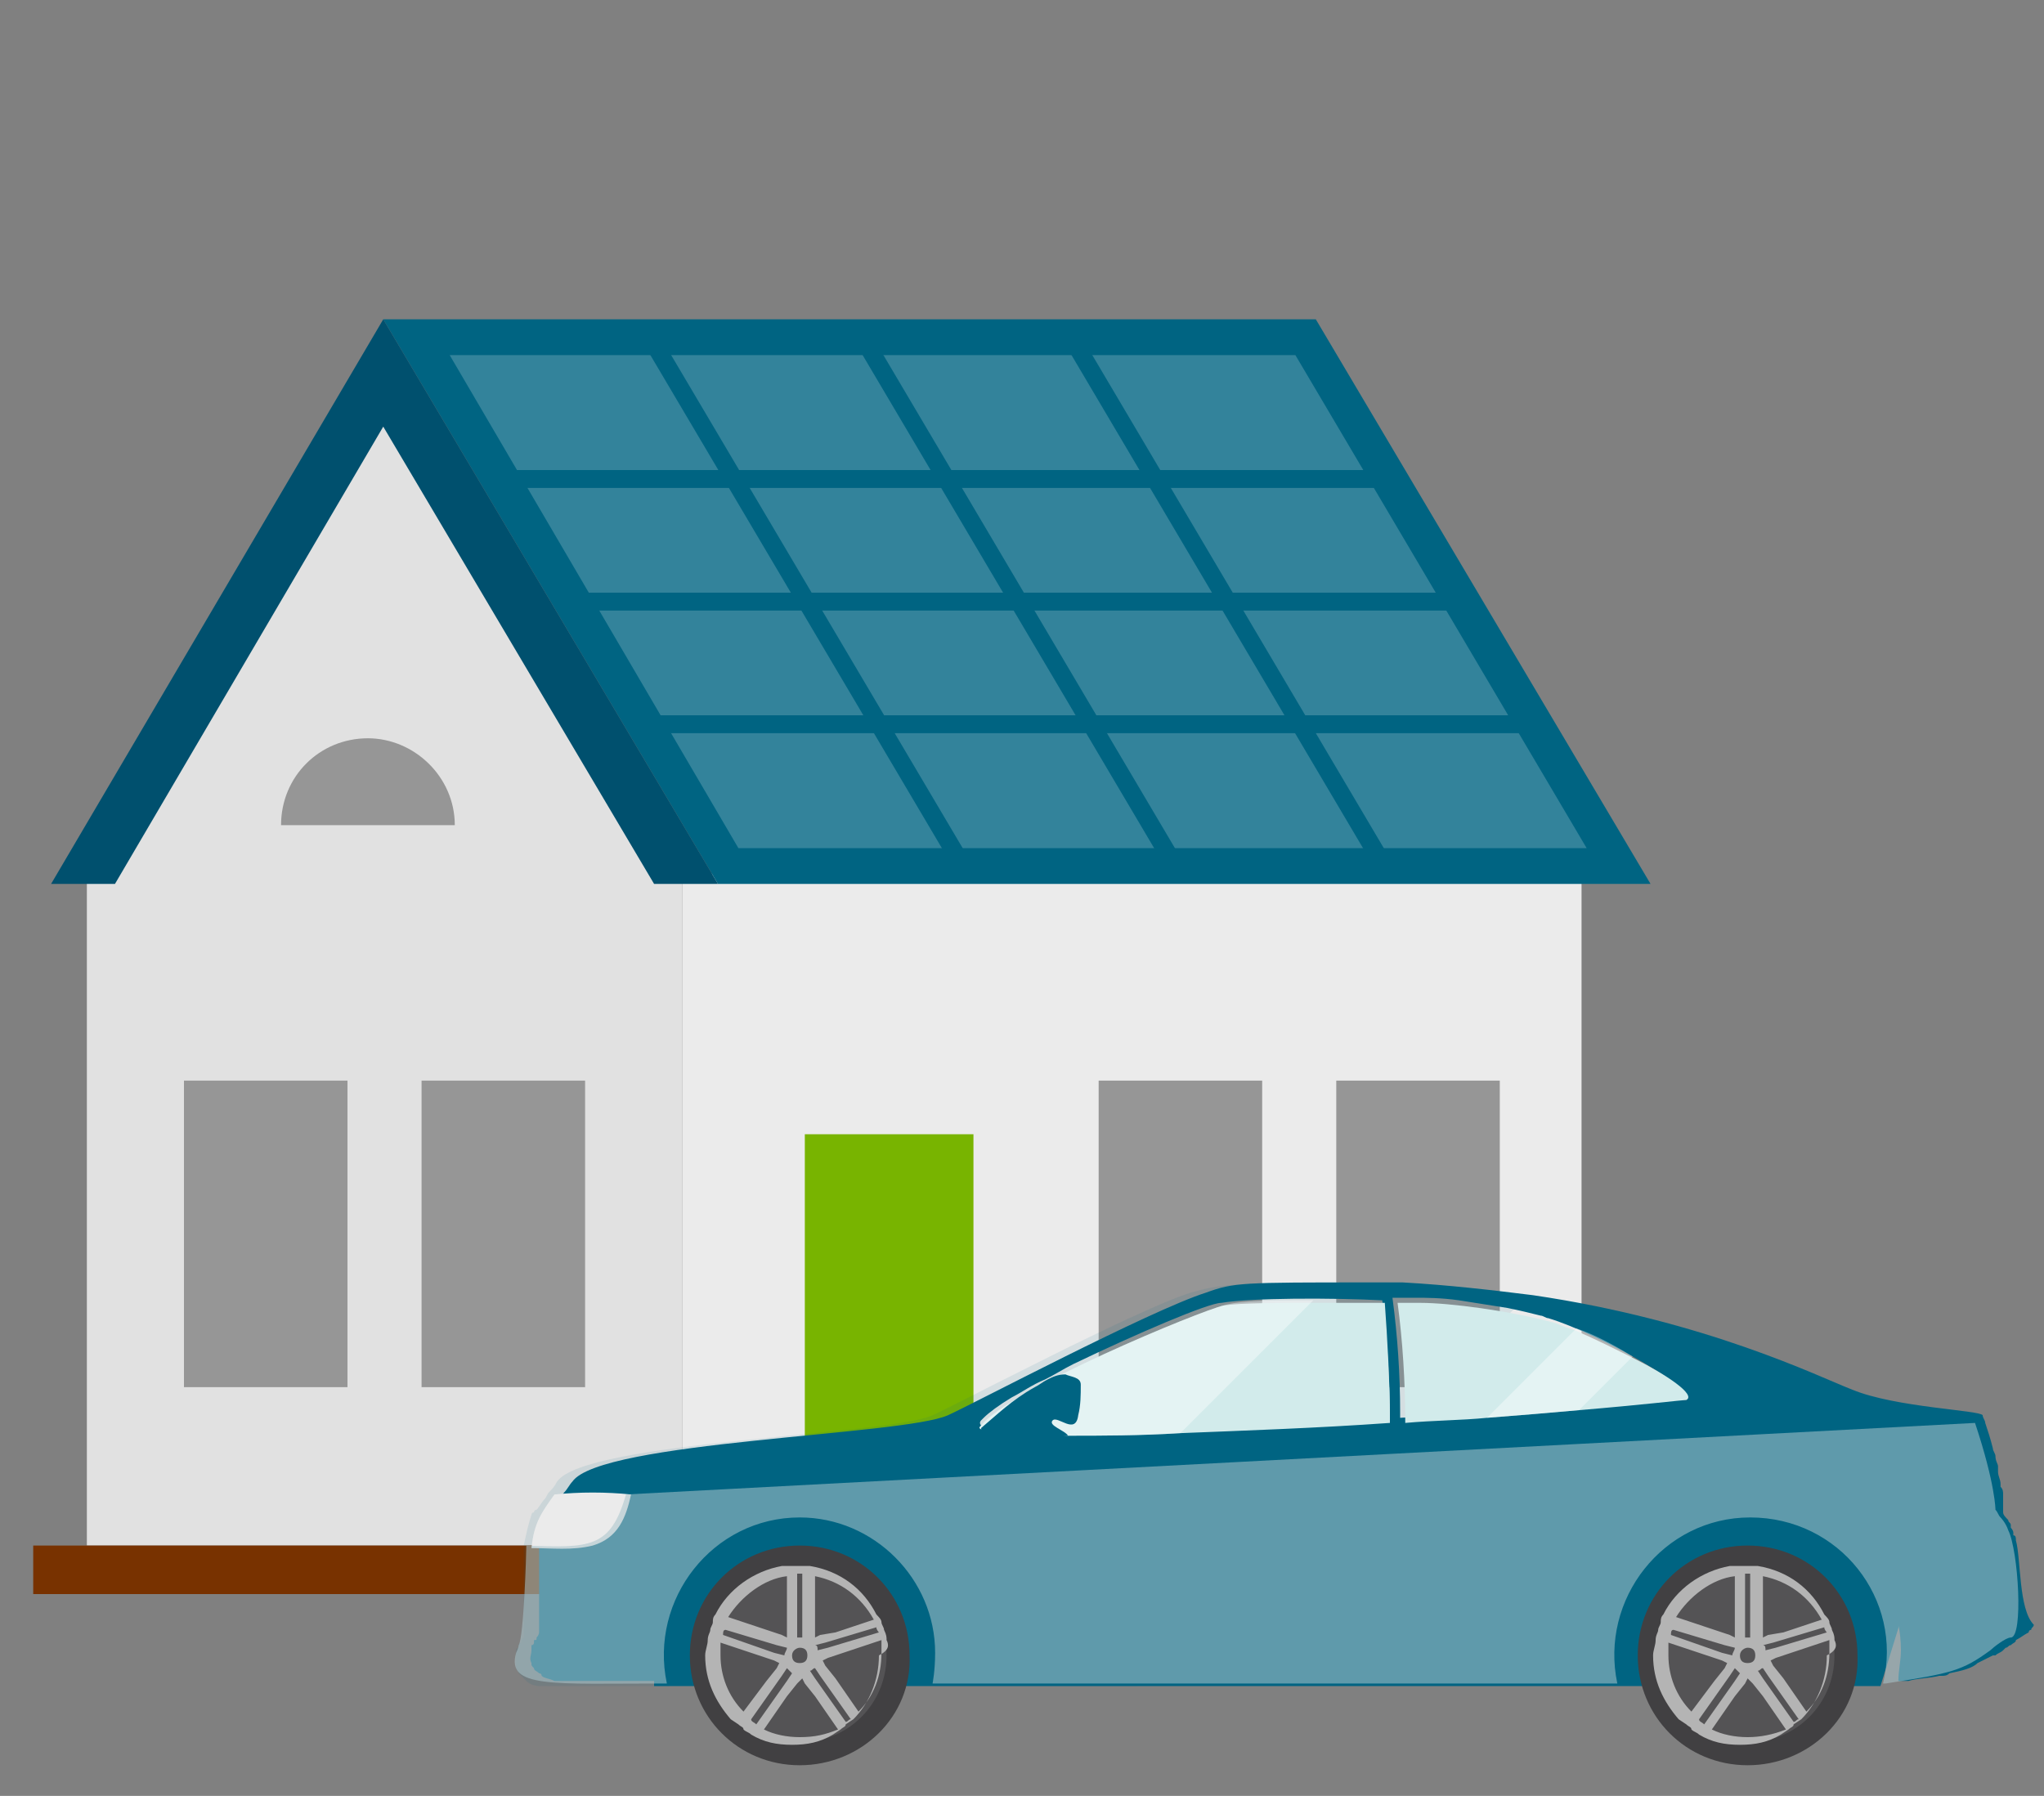 <?xml version="1.0" encoding="utf-8"?>
<!-- Generator: Adobe Illustrator 24.2.1, SVG Export Plug-In . SVG Version: 6.00 Build 0)  -->
<svg version="1.1" id="Layer_1" xmlns="http://www.w3.org/2000/svg" xmlns:xlink="http://www.w3.org/1999/xlink" x="0px" y="0px"
	 viewBox="0 0 80 70.3" style="enable-background:new 0 0 80 70.3;" xml:space="preserve">
<rect x="0" y="0" width="80" height="70.3" fill="#808080" stroke="none"/>
<style type="text/css">
	.st0{fill:#EBEBEB;}
	.st1{fill:#006482;}
	.st2{fill:#E1E1E1;}
	.st3{opacity:0.2;fill:#FFFFFF;enable-background:new    ;}
	.st4{fill:#00506E;}
	.st5{fill:#783200;}
	.st6{fill:#78B400;}
	.st7{fill:#969696;}
	.st8{opacity:0.1;fill:#006482;enable-background:new    ;}
	.st9{fill:#D2EBEB;}
	.st10{opacity:0.4;fill:#FFFFFF;enable-background:new    ;}
	.st11{opacity:0.56;fill:#A9C5CC;enable-background:new    ;}
	.st12{fill:#414042;}
	.st13{opacity:0.1;fill:#FFFFFF;enable-background:new    ;}
	.st14{fill:#B4B4B4;}
</style>
<g>
	<rect x="26.7" y="34.2" class="st0" width="35.2" height="26.2"/>
	<polygon class="st1" points="15,12.5 51.5,12.5 64.6,34.6 28.1,34.6 	"/>
	<polygon class="st2" points="26.7,60.5 3.4,60.5 3.4,34.2 15,14.6 26.7,34.2 	"/>
	<polygon class="st3" points="28.9,33.2 17.6,13.9 50.7,13.9 62.1,33.2 	"/>
	<polygon class="st4" points="15,16.7 25.6,34.6 28.1,34.6 15,12.5 2,34.6 4.5,34.6 	"/>
	<g>
		<rect x="31.2" y="12" transform="matrix(0.861 -0.509 0.509 0.861 -7.589 19.326)" class="st1" width="0.7" height="23.1"/>
		<rect x="39.5" y="12" transform="matrix(0.861 -0.509 0.509 0.861 -6.43 23.547)" class="st1" width="0.7" height="23.1"/>
		<rect x="47.7" y="12" transform="matrix(0.861 -0.509 0.509 0.861 -5.309 27.731)" class="st1" width="0.7" height="23.1"/>
	</g>
	<g>
		<rect x="20" y="18.4" class="st1" width="33.9" height="0.7"/>
		<rect x="22.9" y="23.2" class="st1" width="33.9" height="0.7"/>
		<rect x="25.7" y="28" class="st1" width="33.9" height="0.7"/>
	</g>
	<rect x="1.3" y="60.5" class="st5" width="63.3" height="1.9"/>
	<rect x="31.5" y="44.4" class="st6" width="6.6" height="16.1"/>
	<rect x="43" y="42.3" class="st7" width="6.4" height="12"/>
	<rect x="52.3" y="42.3" class="st7" width="6.4" height="12"/>
	<rect x="7.2" y="42.3" class="st7" width="6.4" height="12"/>
	<rect x="16.5" y="42.3" class="st7" width="6.4" height="12"/>
	<path class="st7" d="M14.4,28.9c-1.9,0-3.4,1.5-3.4,3.4h6.8C17.8,30.4,16.2,28.9,14.4,28.9z"/>
</g>
<g>
	<polygon class="st1" points="25.6,58.9 75.7,59.2 73.6,66 25.6,66 	"/>
	<path class="st1" d="M78.9,60.3c0-0.1,0-0.2-0.1-0.2V60c0-0.1-0.1-0.2-0.1-0.2s0,0,0-0.1s-0.1-0.1-0.1-0.2l0,0
		c-0.1-0.1-0.2-0.2-0.2-0.3l0,0v-0.1c0-0.1,0-0.2,0-0.3s0-0.1,0-0.2v-0.1c0-0.1,0-0.2-0.1-0.3v-0.1c0-0.2-0.1-0.3-0.1-0.5
		c0-0.1,0-0.1,0-0.2c0-0.1-0.1-0.2-0.1-0.4c0-0.1-0.1-0.2-0.1-0.3c-0.1-0.4-0.2-0.7-0.3-1c0-0.1-0.1-0.2-0.1-0.3
		c-0.1-0.2-3.4-0.3-5.1-1c-1.3-0.5-5.7-2.7-12.5-3.7c-1.6-0.2-3.3-0.4-5.1-0.5c-0.2,0-0.4,0-0.6,0c-0.2,0-0.5,0-0.7,0
		c-5,0-5.3,0-6.4,0.4C45,51.3,38,55,37.1,55.4c-1.8,0.8-13.6,1-14.7,2.6c-0.1,0.1-0.2,0.3-0.3,0.4c-0.1,0.1-0.1,0.2-0.2,0.3
		s-0.2,0.3-0.3,0.4l-0.1,0.1l-0.1,0.1c-0.2,0.3-0.3,0.7-0.3,1.2l0,0c0,0.1,0,0.2,0,0.3s0,0.1,0,0.2c0,0.1,0,0.2,0,0.2
		c0,0.1,0,0.2,0,0.2c0,0.1,0,0.2,0,0.3s0,0.2,0,0.3v0.2v0.1c0,0.1,0,0.2,0,0.3c0,0.3,0,0.7,0,1.1c0,0.1,0,0.1,0,0.2
		c0,0,0,0.1-0.1,0.2c0,0.1,0,0.1-0.1,0.1v0.1l0,0l0,0c0,0,0,0.1-0.1,0.1v0.1l0,0c0,0,0,0,0,0.1c0,0.2-0.1,0.3,0,0.5
		c0,0.1,0,0.1,0.1,0.2c0,0.1,0.1,0.1,0.2,0.2c0,0,0.1,0,0.1,0.1c0.1,0.1,0.3,0.1,0.5,0.2c0.1,0,0.2,0,0.3,0c0.1,0,0.2,0,0.3,0
		c0.2,0,0.4,0,0.6,0c0.6,0,0.7,0,1.3,0h2.6l0,0c-0.1-0.4-0.1-0.8-0.1-1.2c0-2.9,2.4-5.3,5.3-5.3s5.3,2.4,5.3,5.3
		c0,0.4-0.1,0.8-0.1,1.2l0,0h26.7l0,0c-0.1-0.4-0.1-0.8-0.1-1.2c0-2.9,2.4-5.3,5.3-5.3s5.3,2.4,5.3,5.3c0,0.4-0.1,0.8-0.1,1.2l0,0
		h0.1c0.1,0,0.2,0,0.3,0c0.3-0.1,0.8-0.1,1.2-0.2c0.1,0,0.1,0,0.1,0c0.1,0,0.2,0,0.3-0.1c0.5-0.1,0.9-0.2,1.1-0.4
		c0.2-0.1,0.4-0.2,0.6-0.3c0,0,0,0,0.1,0c0.1-0.1,0.2-0.1,0.3-0.2l0.1-0.1c0.1,0,0.1-0.1,0.2-0.1c0.1-0.1,0.2-0.1,0.2-0.2
		c0.2-0.1,0.3-0.2,0.5-0.3l0,0c0,0,0-0.1,0.1-0.1c0-0.1,0.1-0.1,0.1-0.2C79,63,79.1,61,78.9,60.3z M41.8,56.1c-0.4,0-0.9,0-1.2,0
		c-1.1,0-1.8-0.1-2.1-0.2c0,0-0.1,0-0.1-0.1c0,0-0.1-0.1,0-0.2l0.1-0.1c0.2-0.2,0.6-0.5,1.1-0.8c0.4-0.2,0.8-0.5,1.3-0.7l0,0
		c0.4-0.2,0.7-0.4,1.1-0.6c2.5-1.2,5.3-2.4,5.8-2.4c1.2-0.2,4.3-0.2,6.3-0.1c0.2,1.5,0.3,3.2,0.3,4.7l0,0c-0.8,0.1-1.7,0.1-2.5,0.1
		c-0.3,0-0.6,0-0.9,0c-1.1,0.1-2.3,0.1-3.3,0.2c-0.5,0-1.1,0-1.6,0.1C44.5,56.1,43,56.1,41.8,56.1z M66,54.8c0,0-0.1,0-0.2,0
		s-0.2,0-0.3,0c0,0-0.1,0-0.2,0s-0.3,0-0.4,0c-0.8,0.1-1.9,0.2-3.2,0.3c-0.4,0-0.8,0.1-1.3,0.1c-0.2,0-0.3,0-0.5,0
		c-1.5,0.1-3.3,0.2-5.1,0.3v-0.2c0-1.5-0.1-3-0.3-4.5c0.4,0,0.7,0,0.9,0c0.4,0,1,0,1.7,0.1c0.6,0.1,1.3,0.2,1.9,0.3
		c0.5,0.1,0.9,0.2,1.3,0.3c0.1,0,0.2,0.1,0.3,0.1C62.6,52.2,66.6,54.5,66,54.8z"/>
	<path class="st8" d="M59.7,50.8L44.5,66h-7.9l0,0c0.1-0.4,0.1-0.8,0.1-1.2c0-2.9-2.4-5.3-5.3-5.3s-5.3,2.4-5.3,5.3
		c0,0.4,0.1,0.8,0.1,1.2l0,0h-2.6c-0.6,0-0.7,0-1.3,0c-0.2,0-0.4,0-0.6,0c-0.1,0-0.2,0-0.3,0c-0.1,0-0.2,0-0.3,0
		c-0.2,0-0.4-0.1-0.5-0.2c0,0,0,0-0.1-0.1c-0.1-0.1-0.1-0.1-0.2-0.2c0-0.1-0.1-0.1-0.1-0.2c0-0.2,0-0.3,0-0.5c0,0,0,0,0-0.1l0,0
		v-0.1c0-0.1,0.1-0.1,0.1-0.1l0,0l0,0v-0.1c0,0,0-0.1,0.1-0.1c0-0.1,0-0.1,0.1-0.2c0-0.1,0-0.2,0-0.2c0-0.4,0-0.8,0-1.1
		c0-0.1,0-0.2,0-0.3v-0.1V62c0-0.1,0-0.2,0-0.3s0-0.2,0-0.3s0-0.2,0-0.2c0-0.1,0-0.2,0-0.2c0-0.1,0-0.1,0-0.2c0-0.1,0-0.2,0-0.3l0,0
		c0.1-0.5,0.2-0.9,0.3-1.2c0,0,0-0.1,0.1-0.1c0,0,0-0.1,0.1-0.1c0.1-0.1,0.2-0.3,0.3-0.4c0.1-0.1,0.1-0.2,0.2-0.3s0.2-0.2,0.3-0.4
		c1.1-1.6,12.9-1.8,14.7-2.6c0.9-0.4,7.9-4.1,10.1-4.8c1.1-0.3,1.4-0.4,6.4-0.4c0.2,0,0.5,0,0.7,0s0.4,0,0.6,0
		C56.4,50.4,58.1,50.5,59.7,50.8z"/>
	<path class="st9" d="M54.4,55.7c-2.8,0.2-5.7,0.3-8.2,0.4c-1.6,0.1-3.1,0.1-4.4,0.1c-0.4,0-0.9,0-1.2,0c-1.1,0-1.8-0.1-2.1-0.2
		c-0.2-0.1-0.2-0.1-0.1-0.2c1.1-1.4,8.6-4.5,9.5-4.7C48.6,51,50,51,51.5,51c1,0,1.9,0,2.7,0C54.3,52.4,54.4,54.1,54.4,55.7z"/>
	<path class="st9" d="M66,54.8c-0.1,0-1.8,0.2-4.2,0.4c-1.1,0.1-2.3,0.2-3.6,0.3c-1,0.1-2.1,0.1-3.2,0.2c0-1.6-0.1-3.2-0.3-4.7
		c0.4,0,0.7,0,0.9,0c1.1,0,3.5,0.3,5.3,0.8c0.2,0.1,0.5,0.2,0.8,0.3c0.7,0.3,1.5,0.7,2.3,1.1C65.2,53.8,66.4,54.6,66,54.8z"/>
	<path class="st10" d="M51.4,50.9l-5.2,5.2c-1.6,0.1-3.1,0.1-4.4,0.1c-0.4,0-0.9,0-1.2,0c-1.1,0-1.8-0.1-2.1-0.2
		c-0.2-0.1-0.2-0.1-0.1-0.2c1.1-1.4,8.6-4.5,9.5-4.7C48.5,50.9,49.9,50.9,51.4,50.9z"/>
	<path class="st1" d="M42.3,54.2c0,0.4,0,0.8-0.1,1.2c-0.1,0.8-0.8,0-1,0.2s0.5,0.4,0.6,0.6c-0.6,0.1-1.8,0.1-2.2,0.1
		c-1.1,0-1.2-0.2-1.2-0.4c0.6-0.5,1.2-1.1,2.1-1.6c0.2-0.1,0.3-0.2,0.5-0.3l0,0c0.2-0.1,0.4-0.2,0.7-0.2
		C41.9,53.9,42.3,53.9,42.3,54.2z"/>
	<path class="st0" d="M24.7,58.5c-0.2,0.9-0.5,1.7-1.5,2c-0.8,0.2-1.6,0.1-2.4,0.1c0.1-1,0.4-1.4,0.9-2.1
		C22.7,58.4,23.7,58.4,24.7,58.5z"/>
	<path class="st11" d="M78.7,64.1c-0.2,0-0.7,0.4-0.8,0.5c-1.1,0.8-1.5,0.9-4.1,1.3h-0.1c0.8-3.3-1.7-6.5-5.2-6.5
		c-3.4,0-5.9,3.2-5.2,6.5l0,0H36.5c0,0,0.1-0.5,0.1-1.2c0-2.9-2.4-5.3-5.3-5.3c-3.4,0-5.9,3.2-5.2,6.5l0,0c-4.5,0-6.3,0.2-5.9-1.2
		c0,0,0.1-0.2,0.1-0.3l0,0c0.2-0.3,0.3-3.6,0.3-3.9c2.5,0.1,3.3,0.1,3.9-2l0,0l52.8-2.8c0.8,2.4,0.8,3.4,0.8,3.4l0,0
		c0.1,0.1,0.1,0.2,0.2,0.3c0,0,0.2,0.2,0.3,0.5C79,60.7,79.2,64.1,78.7,64.1z"/>
	<path class="st12" d="M68.4,69.1c-2.4,0-4.3-1.9-4.3-4.3c0-2.4,1.9-4.3,4.3-4.3s4.3,1.9,4.3,4.3C72.8,67.2,70.8,69.1,68.4,69.1z"/>
	<path class="st13" d="M71.8,64.8c0,1.9-1.5,3.4-3.4,3.4S65,66.7,65,64.8c0-1.9,1.5-3.4,3.4-3.4C70.3,61.4,71.8,62.9,71.8,64.8z"/>
	<g>
		<path class="st14" d="M71.8,64.2c0-0.1,0-0.2-0.1-0.4c0-0.1-0.1-0.2-0.1-0.3s-0.1-0.2-0.2-0.3c-0.5-1-1.4-1.7-2.6-1.9
			c-0.1,0-0.2,0-0.4,0c-0.1,0-0.1,0-0.2,0h-0.1c-0.1,0-0.2,0-0.4,0c-1.1,0.2-2.1,0.9-2.6,1.9C65,63.3,65,63.4,65,63.5
			s-0.1,0.2-0.1,0.3s-0.1,0.2-0.1,0.4c0,0.2-0.1,0.4-0.1,0.6c0,1,0.4,1.8,1,2.5l0.3,0.2c0.1,0.1,0.2,0.1,0.2,0.2
			c0.1,0.1,0.2,0.1,0.3,0.2c0.5,0.3,1,0.4,1.6,0.4s1.1-0.1,1.6-0.4l0.3-0.2c0.1-0.1,0.2-0.1,0.2-0.2l0,0l0.3-0.2l0,0
			c0.6-0.6,1-1.5,1-2.5C71.9,64.6,71.9,64.4,71.8,64.2z M71.4,63.7c0,0.1,0.1,0.2,0.1,0.2l0,0l-2,0.6l-0.4,0.1l0,0
			c0-0.1,0-0.2-0.1-0.2l0,0l0.4-0.1L71.4,63.7L71.4,63.7z M69,61.7c1,0.2,1.8,0.8,2.3,1.7l-1.5,0.5L69.2,64L69,64.1V61.7z
			 M68.3,61.6L68.3,61.6C68.4,61.6,68.4,61.6,68.3,61.6L68.3,61.6h0.2l0,0v2.5l0,0l0,0h-0.1h-0.1l0,0l0,0V61.6z M68.4,64.5
			c0.2,0,0.3,0.1,0.3,0.3c0,0.2-0.1,0.3-0.3,0.3c-0.2,0-0.3-0.1-0.3-0.3C68.1,64.6,68.3,64.5,68.4,64.5z M67.9,61.7v2.4L67.7,64
			l-0.6-0.2l-1.5-0.5C66.1,62.5,67,61.8,67.9,61.7z M65.4,64c0-0.1,0-0.2,0.1-0.2l0,0l2,0.6l0.4,0.1l0,0c0,0.1-0.1,0.2-0.1,0.3l0,0
			l-0.4-0.1L65.4,64L65.4,64z M66.2,67c-0.6-0.6-0.9-1.4-0.9-2.2c0-0.2,0-0.3,0-0.5l1.5,0.5l0.6,0.2l0.2,0.1l-0.1,0.2l-0.4,0.5
			L66.2,67z M66.7,67.5C66.7,67.4,66.7,67.4,66.7,67.5c-0.1-0.1-0.2-0.1-0.2-0.2l0,0l1.2-1.7l0.2-0.3l0,0c0.1,0.1,0.1,0.1,0.2,0.2
			l0,0l-0.2,0.3L66.7,67.5z M68.4,68c-0.5,0-1-0.1-1.4-0.3l0.9-1.3l0.4-0.5l0.1-0.2l0.2,0.2l0.4,0.5l0.9,1.3
			C69.4,67.9,68.9,68,68.4,68z M70.4,67.3c-0.1,0-0.1,0.1-0.2,0.1l0,0L69,65.7l-0.2-0.3l0,0c0.1,0,0.1-0.1,0.2-0.1l0,0l0.2,0.3
			L70.4,67.3L70.4,67.3z M70.7,67l-0.9-1.3l-0.4-0.5L69.3,65l0.2-0.1l0.6-0.2l1.5-0.5c0,0.2,0,0.3,0,0.5
			C71.6,65.6,71.3,66.4,70.7,67z"/>
	</g>
	<path class="st12" d="M31.3,69.1c-2.4,0-4.3-1.9-4.3-4.3c0-2.4,1.9-4.3,4.3-4.3s4.3,1.9,4.3,4.3C35.7,67.2,33.7,69.1,31.3,69.1z"/>
	<path class="st13" d="M34.7,64.8c0,1.9-1.5,3.4-3.4,3.4s-3.4-1.5-3.4-3.4c0-1.9,1.5-3.4,3.4-3.4C33.2,61.4,34.7,62.9,34.7,64.8z"/>
	<g>
		<path class="st14" d="M34.7,64.2c0-0.1,0-0.2-0.1-0.4c0-0.1-0.1-0.2-0.1-0.3s-0.1-0.2-0.2-0.3c-0.5-1-1.4-1.7-2.6-1.9
			c-0.1,0-0.2,0-0.4,0c-0.1,0-0.1,0-0.2,0H31c-0.1,0-0.2,0-0.4,0c-1.1,0.2-2.1,0.9-2.6,1.9c-0.1,0.1-0.1,0.2-0.1,0.3
			s-0.1,0.2-0.1,0.3s-0.1,0.2-0.1,0.4c0,0.2-0.1,0.4-0.1,0.6c0,1,0.4,1.8,1,2.5l0.3,0.2c0.1,0.1,0.2,0.1,0.2,0.2
			c0.1,0.1,0.2,0.1,0.3,0.2c0.5,0.3,1,0.4,1.6,0.4s1.1-0.1,1.6-0.4l0.3-0.2c0.1-0.1,0.2-0.1,0.2-0.2l0,0l0.3-0.2l0,0
			c0.6-0.6,1-1.5,1-2.5C34.8,64.6,34.8,64.4,34.7,64.2z M34.3,63.7c0,0.1,0.1,0.2,0.1,0.2l0,0l-2,0.6L32,64.6l0,0
			c0-0.1,0-0.2-0.1-0.2l0,0l0.4-0.1L34.3,63.7L34.3,63.7z M31.9,61.7c1,0.2,1.8,0.8,2.3,1.7l-1.5,0.5L32.1,64l-0.2,0.1
			C31.9,64.1,31.9,61.7,31.9,61.7z M31.2,61.6L31.2,61.6c0.1,0,0.1,0,0.1,0l0,0h0.1l0,0v2.5l0,0l0,0h-0.1h-0.1l0,0l0,0V61.6z
			 M31.3,64.5c0.2,0,0.3,0.1,0.3,0.3c0,0.2-0.1,0.3-0.3,0.3c-0.2,0-0.3-0.1-0.3-0.3C31,64.6,31.2,64.5,31.3,64.5z M30.8,61.7v2.4
			L30.6,64L30,63.8l-1.5-0.5C29,62.5,29.9,61.8,30.8,61.7z M28.3,64c0-0.1,0-0.2,0.1-0.2l0,0l2,0.6l0.4,0.1l0,0
			c0,0.1-0.1,0.2-0.1,0.3l0,0l-0.4-0.1L28.3,64L28.3,64z M29.1,67c-0.6-0.6-0.9-1.4-0.9-2.2c0-0.2,0-0.3,0-0.5l1.5,0.5l0.6,0.2
			l0.2,0.1l-0.1,0.2L30,65.8L29.1,67z M29.6,67.5C29.6,67.4,29.6,67.4,29.6,67.5c-0.1-0.1-0.2-0.1-0.2-0.2l0,0l1.2-1.7l0.2-0.3l0,0
			c0.1,0.1,0.1,0.1,0.2,0.2l0,0l-0.2,0.3L29.6,67.5z M31.3,68c-0.5,0-1-0.1-1.4-0.3l0.9-1.3l0.4-0.5l0.2-0.2l0.1,0.2l0.4,0.5
			l0.9,1.3C32.3,67.9,31.9,68,31.3,68z M33.3,67.3c-0.1,0-0.1,0.1-0.2,0.1l0,0l-1.2-1.7l-0.2-0.3l0,0c0.1,0,0.1-0.1,0.2-0.1l0,0
			l0.2,0.3L33.3,67.3L33.3,67.3z M33.6,67l-0.9-1.3l-0.4-0.5L32.2,65l0.2-0.1l0.6-0.2l1.5-0.5c0,0.2,0,0.3,0,0.5
			C34.5,65.6,34.2,66.4,33.6,67z"/>
	</g>
	<path class="st10" d="M63.9,53.1l-2.1,2.1c-1.1,0.1-2.3,0.2-3.6,0.3l3.5-3.5C62.3,52.2,63.1,52.6,63.9,53.1z"/>
</g>
</svg>
